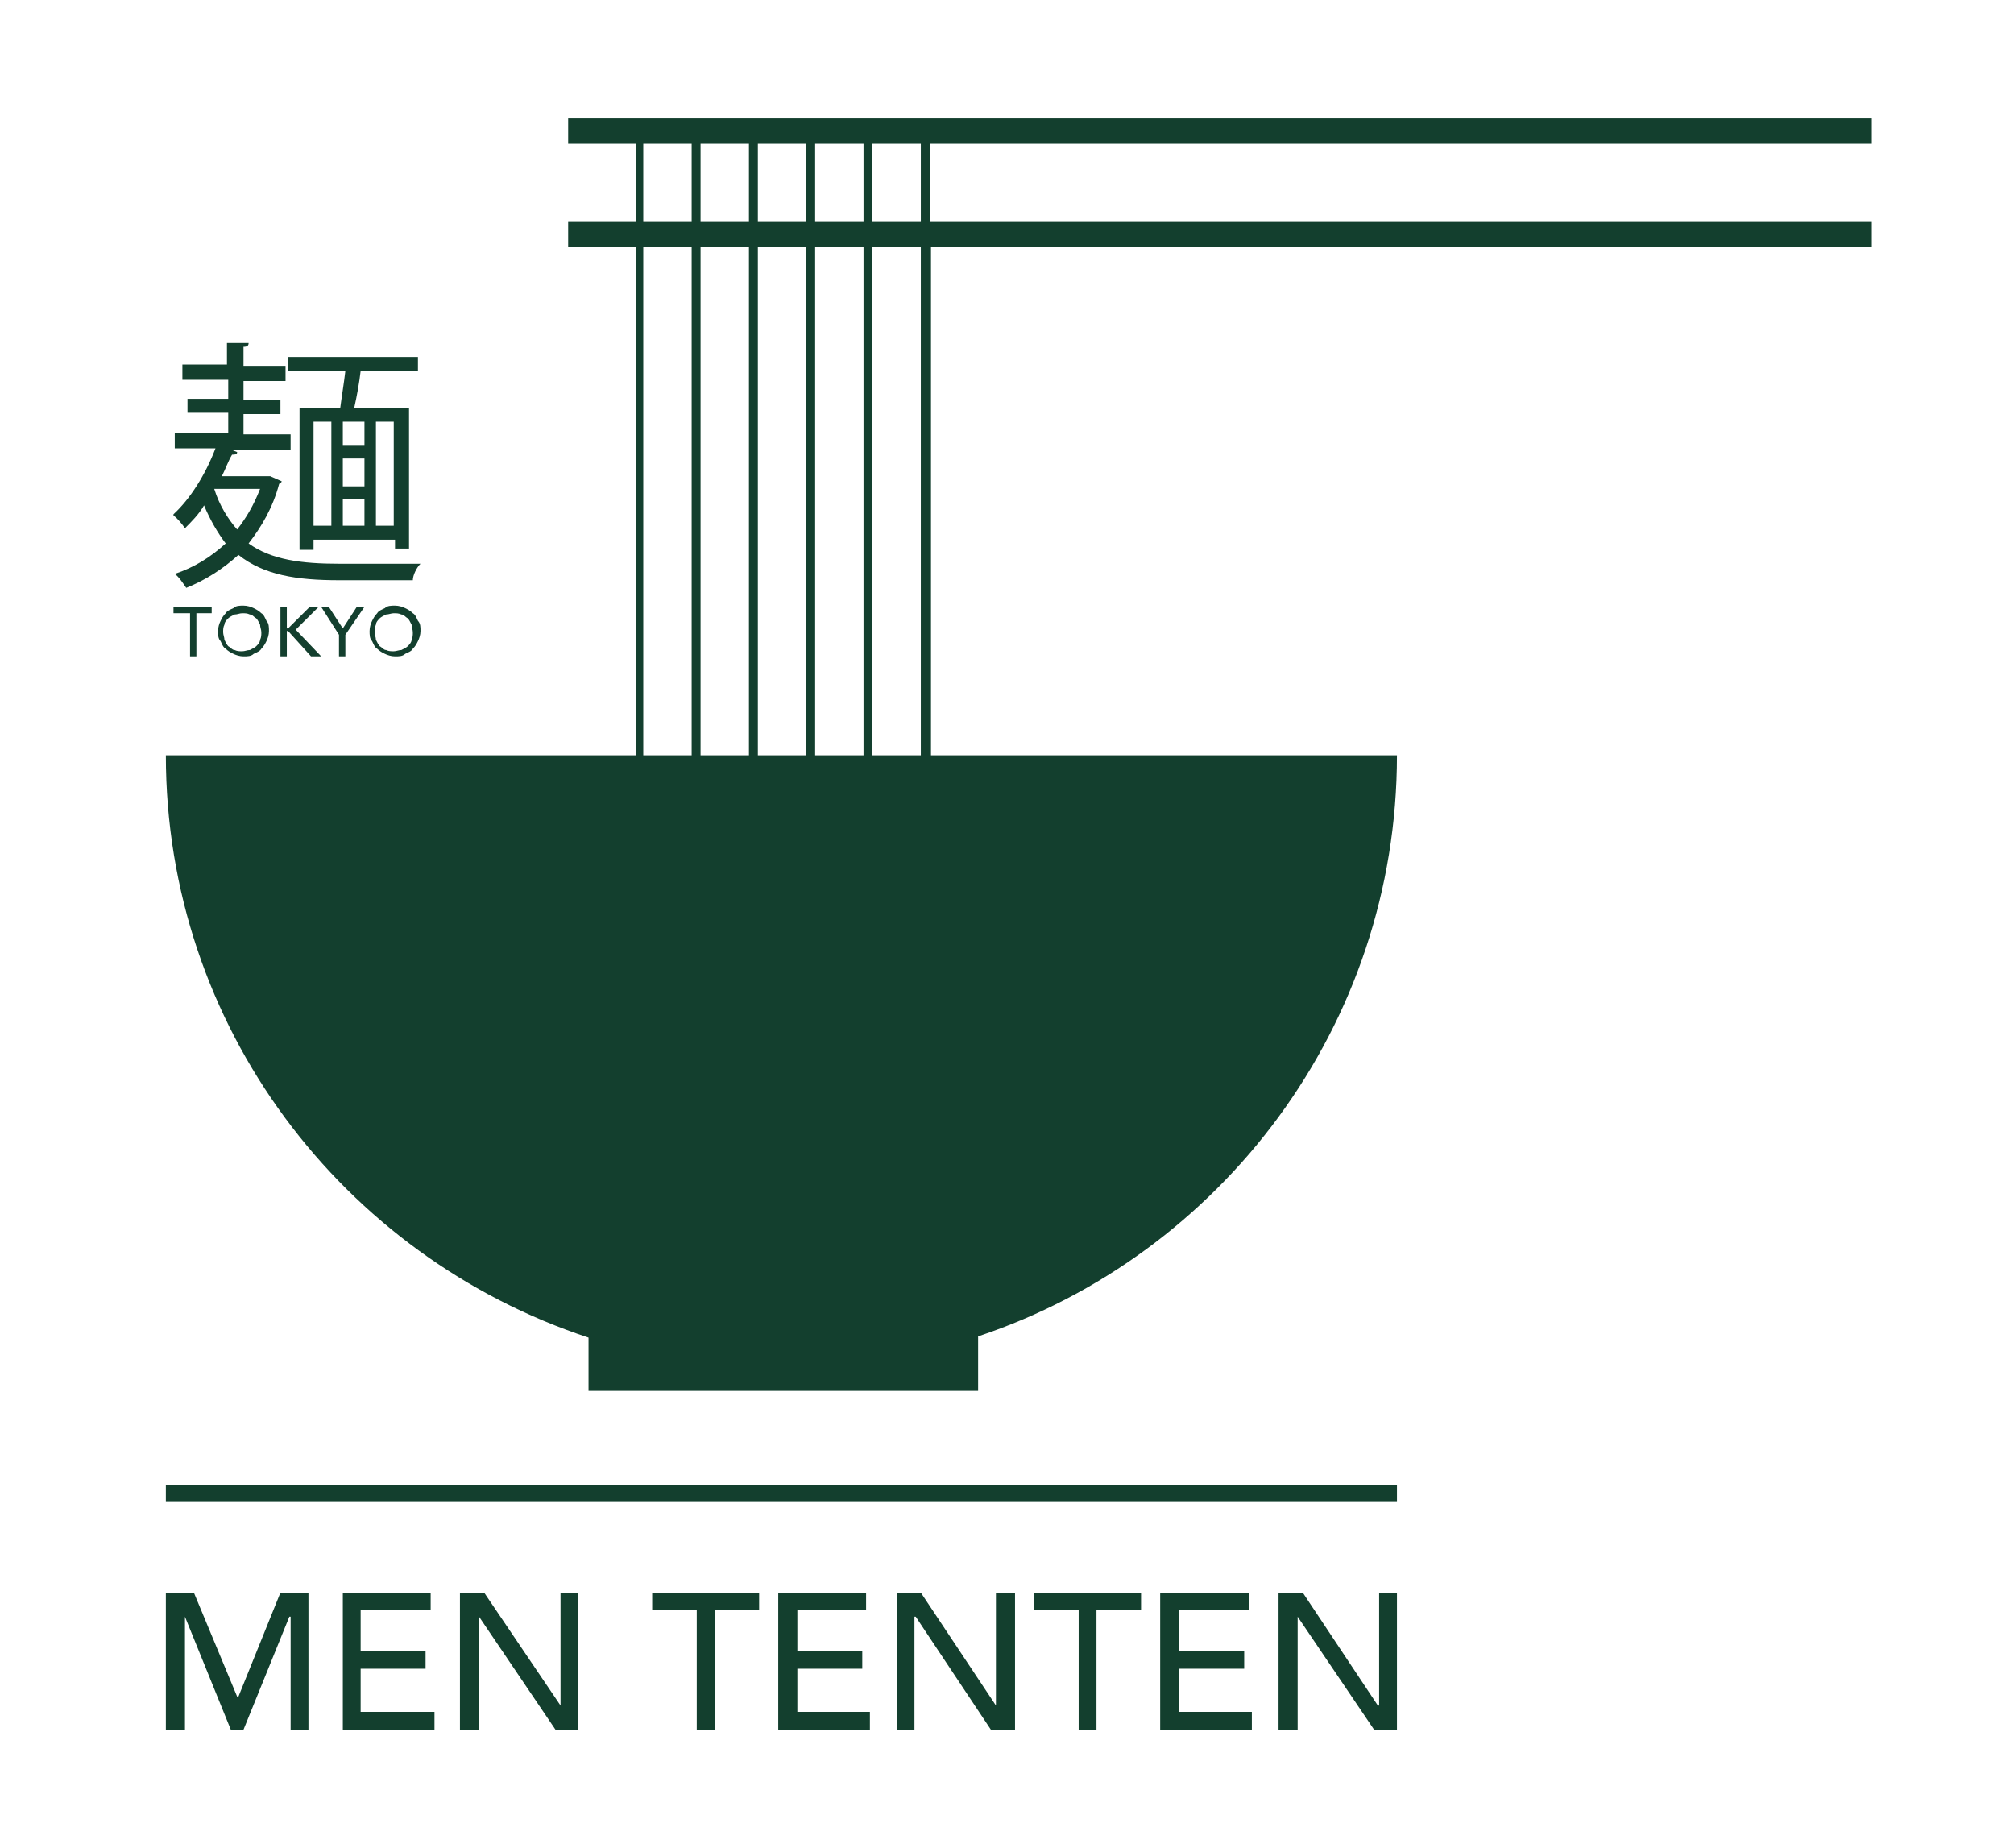 <svg width="85" height="78" viewBox="0 0 85 78" fill="none" xmlns="http://www.w3.org/2000/svg">
<g clip-path="url(#clip0_1398_86916)">
<path d="M7.806 68.234L9.74 72.999H10.278L12.212 68.234H12.266V72.999H13.018V67.217H11.836L10.063 71.607H10.009L8.182 67.217H7V72.999H7.806V68.234Z" fill="#133F2E"/>
<path d="M15.221 70.429H17.961V69.68H15.221V67.966H18.176V67.217H14.469V72.999H18.337V72.25H15.221V70.429Z" fill="#133F2E"/>
<path d="M23.657 71.982L20.433 67.217H19.412V72.999H20.218V68.234L23.442 72.999H24.409V67.217H23.657V71.982Z" fill="#133F2E"/>
<path d="M27.525 67.966H29.406V72.999H30.158V67.966H32.039V67.217H27.525V67.966Z" fill="#133F2E"/>
<path d="M33.652 70.429H36.392V69.68H33.652V67.966H36.553V67.217H32.846V72.999H36.714V72.25H33.652V70.429Z" fill="#133F2E"/>
<path d="M38.594 68.234H38.648L41.818 72.999H42.839V67.217H42.033V71.982L38.863 67.217H37.842V72.999H38.594V68.234Z" fill="#133F2E"/>
<path d="M46.277 72.999V67.966H48.158V67.217H43.645V67.966H45.525V72.999H46.277Z" fill="#133F2E"/>
<path d="M52.726 67.966V67.217H48.965V72.999H52.834V72.25H49.771V70.429H52.511V69.68H49.771V67.966H52.726Z" fill="#133F2E"/>
<path d="M58.206 71.982H58.152L54.982 67.217H53.961V72.999H54.767V68.234L57.991 72.999H58.958V67.217H58.206V71.982Z" fill="#133F2E"/>
<path d="M58.958 62.666H7V63.362H58.958V62.666Z" fill="#133F2E"/>
<path d="M79 6.071V5H23.979V6.071H26.827V9.337H23.979V10.408H26.827V31.879H7C7 43.337 14.469 53.028 24.839 56.455V58.704H41.281V56.402C51.543 52.975 58.958 43.283 58.958 31.879H39.292V10.408H79V9.337H39.239V6.071H78.946H79ZM29.191 31.879H27.149V10.408H29.191V31.879ZM29.191 9.337H27.149V6.071H29.191V9.337ZM31.609 31.879H29.567V10.408H31.609V31.879ZM31.609 9.337H29.567V6.071H31.609V9.337ZM34.027 31.879H31.985V10.408H34.027V31.879ZM34.027 9.337H31.985V6.071H34.027V9.337ZM36.445 31.879H34.403V10.408H36.445V31.879ZM36.445 9.337H34.403V6.071H36.445V9.337ZM38.863 31.879H36.821V10.408H38.863V31.879ZM38.863 9.337H36.821V6.071H38.863V9.337Z" fill="#133F2E"/>
<path d="M7.322 21.759C7.483 21.866 7.698 22.134 7.806 22.294C8.075 22.026 8.397 21.705 8.612 21.33C8.88 21.973 9.203 22.508 9.525 22.937C8.88 23.526 8.182 23.954 7.376 24.222C7.537 24.329 7.752 24.65 7.86 24.811C8.666 24.489 9.418 24.008 10.063 23.419C11.137 24.275 12.534 24.489 14.307 24.489H17.424C17.424 24.275 17.585 23.954 17.746 23.793C17.209 23.793 14.737 23.793 14.307 23.793C12.749 23.793 11.46 23.633 10.492 22.937C11.03 22.241 11.513 21.437 11.782 20.42C11.782 20.42 11.889 20.366 11.889 20.313L11.406 20.099H11.298H9.364C9.525 19.777 9.633 19.456 9.794 19.189C9.901 19.189 10.009 19.189 10.009 19.081L9.74 18.974H12.265V18.332H10.277V17.475H11.836V16.886H10.277V16.083H12.051V15.441H10.277V14.637C10.439 14.637 10.492 14.584 10.492 14.477H9.579C9.579 14.423 9.579 15.387 9.579 15.387H7.698V16.029H9.633V16.833H7.913V17.422H9.633V18.278H7.376V18.921H9.095C8.666 20.045 8.021 21.063 7.322 21.705M9.042 20.634H10.976C10.707 21.33 10.385 21.866 10.009 22.348C9.633 21.919 9.257 21.33 9.042 20.634Z" fill="#133F2E"/>
<path d="M14.361 17.208H12.642V23.205H13.233V22.777H16.672V23.151H17.263V17.208H14.952C15.06 16.726 15.167 16.137 15.221 15.655H17.639V15.066H12.158V15.655H14.576C14.522 16.137 14.415 16.78 14.361 17.208ZM13.985 22.188H13.233V17.797H13.985V22.188ZM15.382 22.188H14.469V21.063H15.382V22.188ZM15.382 20.528H14.469V19.35H15.382V20.528ZM15.866 17.797H16.618V22.188H15.866V17.797ZM15.382 18.814H14.469V17.797H15.382V18.814Z" fill="#133F2E"/>
<path d="M8.021 27.701H8.289V25.881H8.934V25.613H7.322V25.881H8.021V27.701Z" fill="#133F2E"/>
<path d="M10.708 25.668C10.6 25.614 10.439 25.561 10.278 25.561C10.117 25.561 9.955 25.561 9.848 25.668C9.74 25.721 9.579 25.775 9.526 25.882C9.418 25.989 9.364 26.096 9.311 26.203C9.257 26.31 9.203 26.471 9.203 26.631C9.203 26.792 9.203 26.953 9.311 27.06C9.364 27.167 9.418 27.328 9.526 27.381C9.633 27.488 9.74 27.542 9.848 27.595C9.955 27.649 10.117 27.702 10.278 27.702C10.439 27.702 10.6 27.702 10.708 27.595C10.815 27.542 10.976 27.488 11.03 27.381C11.137 27.274 11.191 27.167 11.245 27.06C11.299 26.953 11.352 26.792 11.352 26.631C11.352 26.471 11.352 26.31 11.245 26.203C11.191 26.096 11.137 25.935 11.03 25.882C10.922 25.775 10.815 25.721 10.708 25.668ZM10.976 27.006C10.976 27.113 10.869 27.22 10.815 27.274C10.761 27.328 10.654 27.381 10.546 27.435C10.439 27.435 10.332 27.488 10.224 27.488C10.117 27.488 10.009 27.488 9.902 27.435C9.794 27.435 9.74 27.328 9.633 27.274C9.579 27.22 9.526 27.113 9.472 27.006C9.472 26.899 9.418 26.792 9.418 26.685C9.418 26.578 9.418 26.471 9.472 26.364C9.472 26.257 9.579 26.149 9.633 26.096C9.687 26.042 9.794 25.989 9.902 25.935C10.009 25.935 10.117 25.882 10.224 25.882C10.332 25.882 10.439 25.882 10.546 25.935C10.654 25.935 10.708 26.042 10.815 26.096C10.869 26.149 10.922 26.257 10.976 26.364C10.976 26.471 11.03 26.578 11.03 26.685C11.03 26.792 11.03 26.899 10.976 27.006Z" fill="#133F2E"/>
<path d="M11.836 25.613V27.701H12.105V26.631H12.158L13.126 27.701H13.555L12.481 26.577L13.448 25.613H13.072L12.158 26.523H12.105V25.613H11.836Z" fill="#133F2E"/>
<path d="M14.576 27.701V26.791L15.382 25.613H15.059L14.468 26.523L13.877 25.613H13.555L14.307 26.791V27.701H14.576Z" fill="#133F2E"/>
<path d="M17.102 25.668C16.995 25.614 16.834 25.561 16.672 25.561C16.511 25.561 16.35 25.561 16.242 25.668C16.135 25.721 15.974 25.775 15.92 25.882C15.813 25.989 15.759 26.096 15.705 26.203C15.651 26.31 15.598 26.471 15.598 26.631C15.598 26.792 15.598 26.953 15.705 27.06C15.759 27.167 15.813 27.328 15.92 27.381C16.027 27.488 16.135 27.542 16.242 27.595C16.35 27.649 16.511 27.702 16.672 27.702C16.834 27.702 16.995 27.702 17.102 27.595C17.21 27.542 17.371 27.488 17.424 27.381C17.532 27.274 17.586 27.167 17.639 27.06C17.693 26.953 17.747 26.792 17.747 26.631C17.747 26.471 17.747 26.31 17.639 26.203C17.586 26.096 17.532 25.935 17.424 25.882C17.317 25.775 17.21 25.721 17.102 25.668ZM17.371 27.006C17.371 27.113 17.263 27.22 17.21 27.274C17.156 27.328 17.048 27.381 16.941 27.435C16.834 27.435 16.726 27.488 16.619 27.488C16.511 27.488 16.404 27.488 16.296 27.435C16.189 27.435 16.135 27.328 16.027 27.274C15.974 27.22 15.92 27.113 15.866 27.006C15.866 26.899 15.813 26.792 15.813 26.685C15.813 26.578 15.813 26.471 15.866 26.364C15.866 26.257 15.974 26.149 16.027 26.096C16.081 26.042 16.189 25.989 16.296 25.935C16.404 25.935 16.511 25.882 16.619 25.882C16.726 25.882 16.834 25.882 16.941 25.935C17.048 25.935 17.102 26.042 17.21 26.096C17.263 26.149 17.317 26.257 17.371 26.364C17.371 26.471 17.424 26.578 17.424 26.685C17.424 26.792 17.424 26.899 17.371 27.006Z" fill="#133F2E"/>
</g>
<defs>
<clipPath id="clip0_1398_86916">
<rect width="72" height="68" fill="white" transform="translate(7 5)"/>
</clipPath>
</defs>
</svg>
